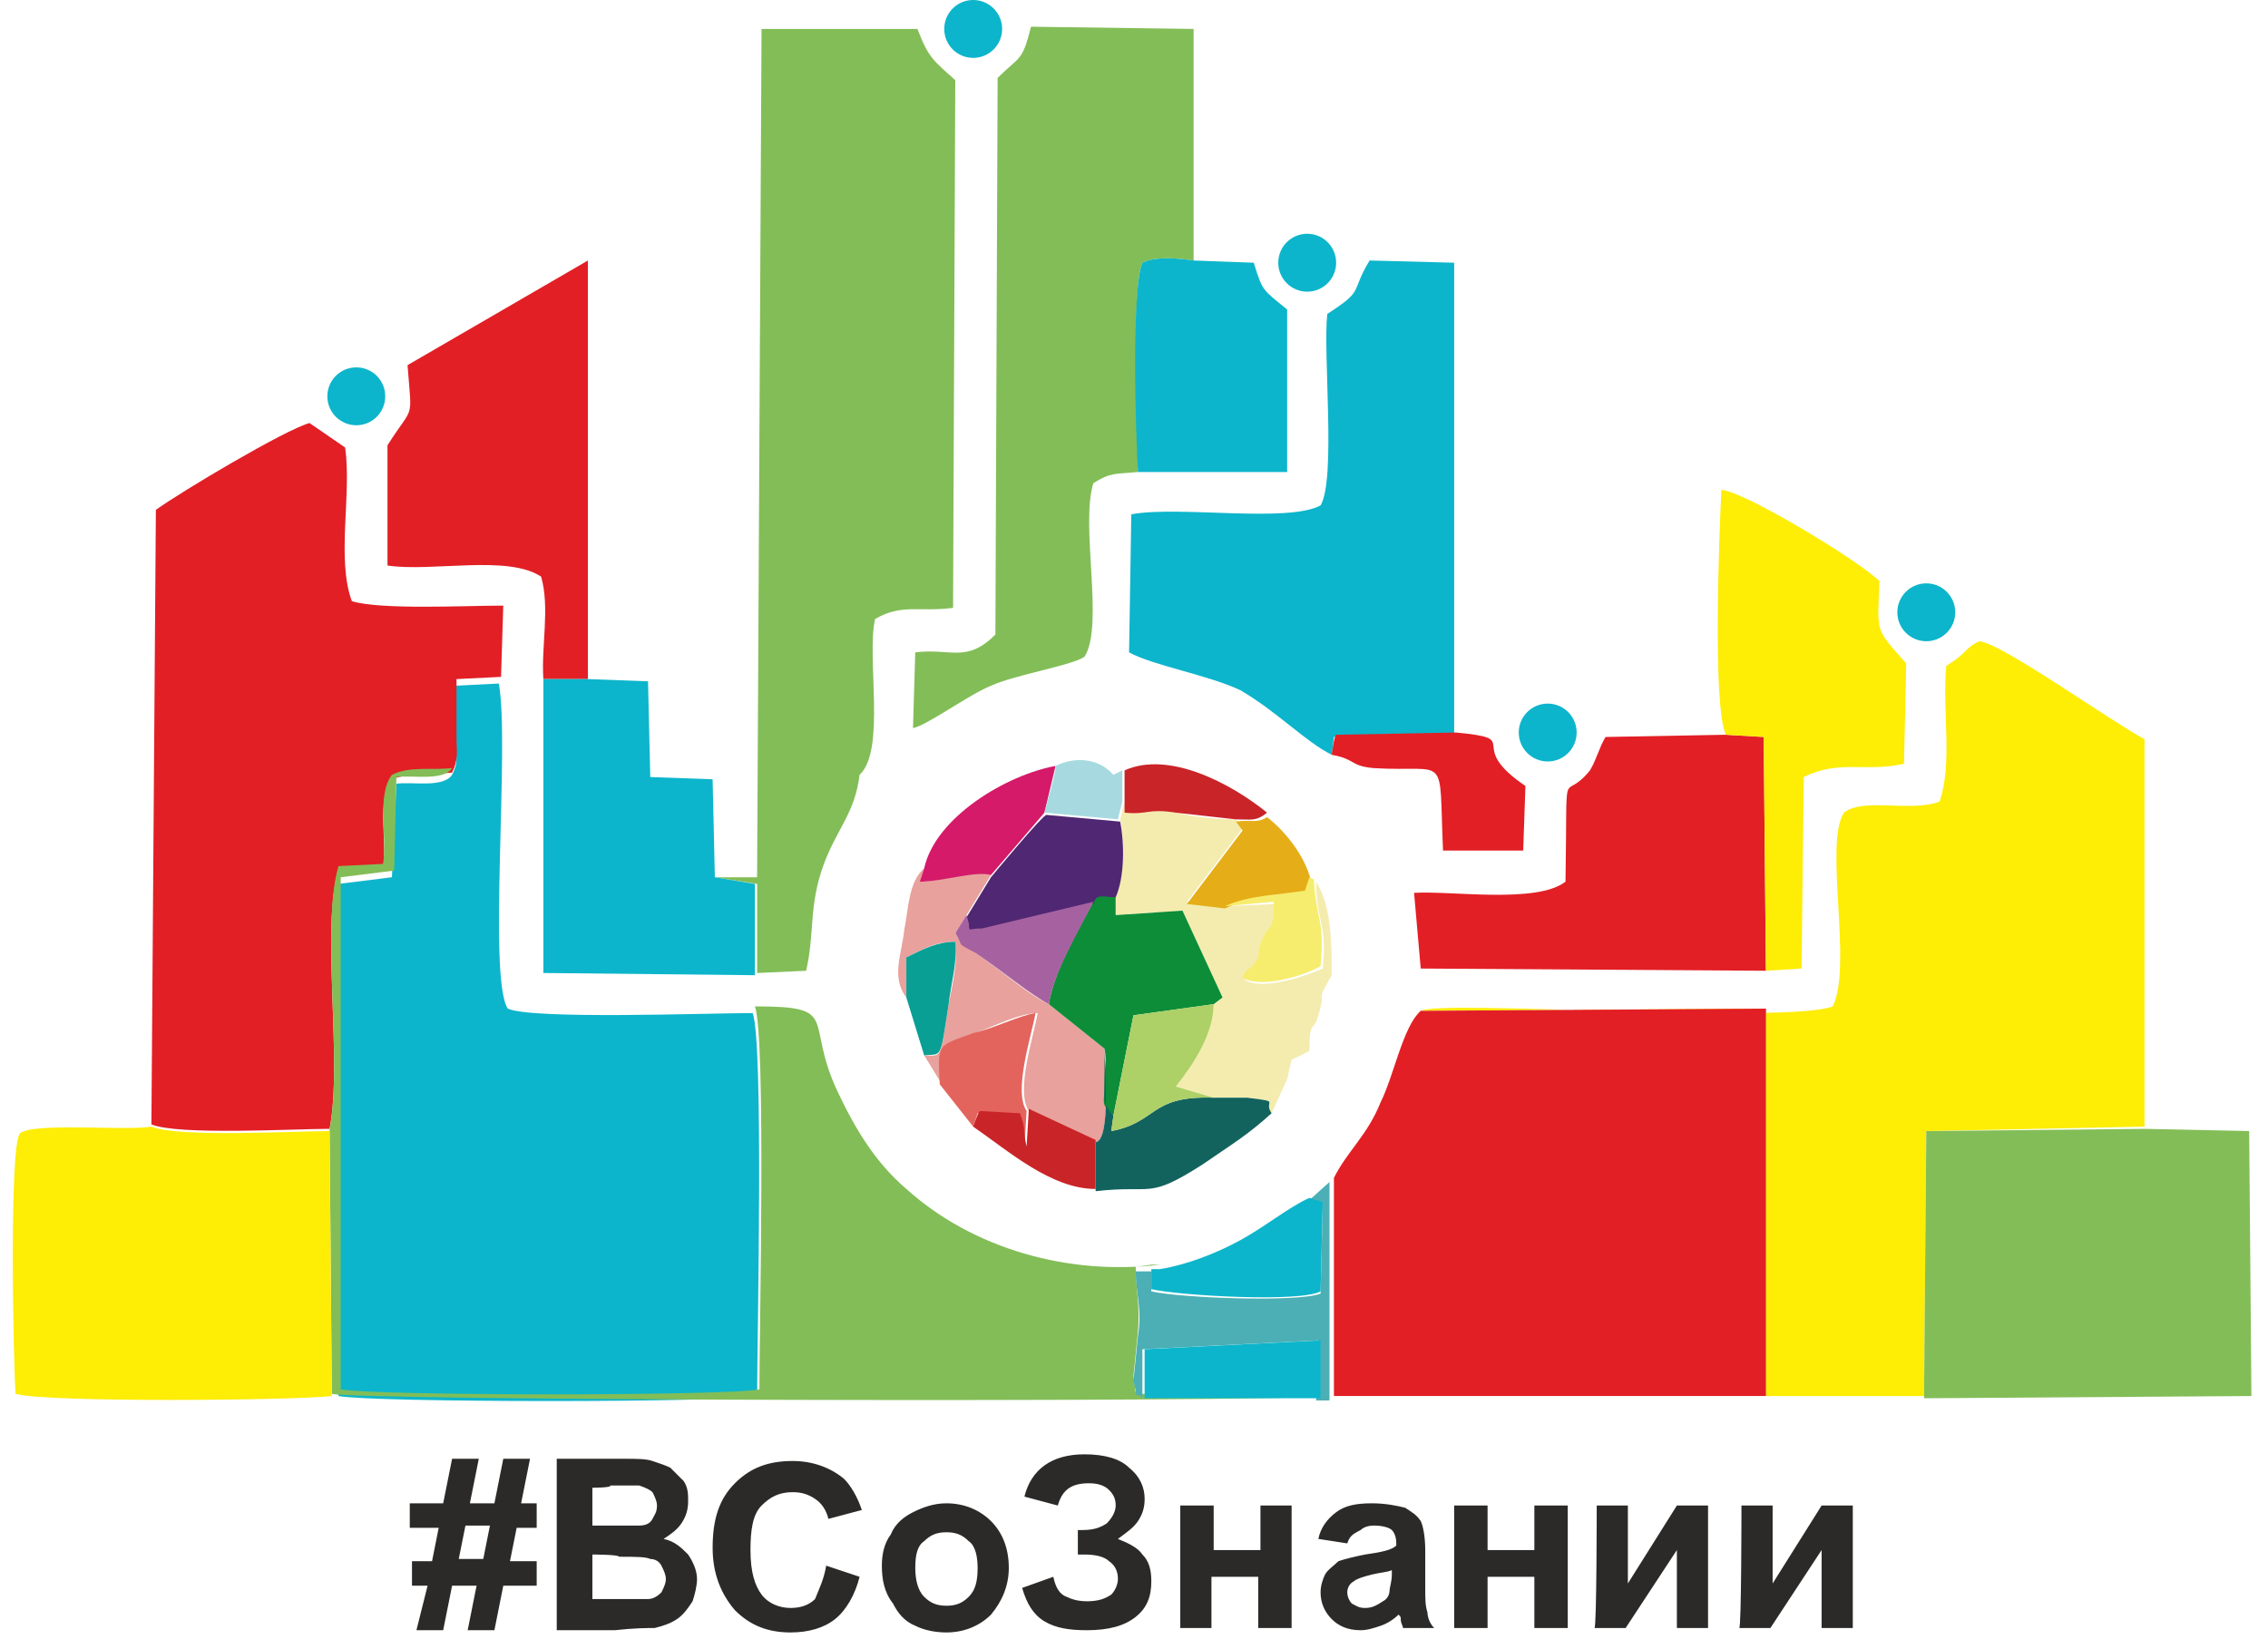 <?xml version="1.0" encoding="UTF-8"?> <svg xmlns="http://www.w3.org/2000/svg" width="99" height="72" viewBox="0 0 99 72" fill="none"><path fill-rule="evenodd" clip-rule="evenodd" d="M19.733 33.828C19.344 34.411 17.983 34.119 17.303 34.216L17.108 38.299L14.775 38.591V60.948C16.331 61.24 31.689 61.24 33.05 60.948C33.05 58.421 33.342 45.59 32.856 44.229C30.912 44.229 23.232 44.52 22.163 44.034C21.288 42.673 22.26 32.467 21.774 29.842L19.83 29.939V32.467C19.927 33.05 20.024 33.244 19.733 33.828Z" fill="#0CB5CB"></path><path fill-rule="evenodd" clip-rule="evenodd" d="M62.018 44.132L77.085 44.035V60.949H83.986L84.083 49.381L93.61 49.187V32.273C92.151 31.495 87.388 28.093 86.416 27.996C85.736 28.287 85.93 28.482 84.958 29.065C84.764 31.009 85.25 33.245 84.667 34.994C83.403 35.48 81.362 34.8 80.487 35.48C79.612 36.841 80.876 42.188 80.001 43.937C78.057 44.715 62.795 43.646 62.018 44.132Z" fill="#FEED05"></path><path fill-rule="evenodd" clip-rule="evenodd" d="M58.227 51.422V60.948H77.085V44.034L62.018 44.131C61.24 44.812 60.851 46.95 60.268 48.117C59.685 49.575 58.81 50.255 58.227 51.422Z" fill="#E21F25"></path><path fill-rule="evenodd" clip-rule="evenodd" d="M6.609 49.089C7.776 49.575 12.831 49.283 14.386 49.283C14.969 46.367 13.997 40.438 14.775 38.008L16.719 37.91C16.913 36.744 16.427 34.897 17.108 34.022C17.885 33.73 18.76 33.828 19.732 33.73C20.024 33.147 19.927 32.856 19.927 32.175V29.648L21.871 29.551L21.968 26.44C20.315 26.44 16.622 26.634 15.358 26.246C14.678 24.399 15.358 21.58 15.066 19.538L13.511 18.469C12.442 18.761 7.873 21.483 6.804 22.26L6.609 49.089Z" fill="#E21F25"></path><path fill-rule="evenodd" clip-rule="evenodd" d="M31.201 38.3L33.048 38.591V42.48L35.187 42.382C35.575 40.73 35.284 39.563 35.964 37.717C36.547 36.161 37.325 35.481 37.52 33.828C38.686 32.759 37.811 28.676 38.2 27.024C39.367 26.343 40.144 26.732 41.602 26.538L41.699 3.5C40.727 2.625 40.533 2.528 40.047 1.264H33.242L33.048 38.3H31.201Z" fill="#83BD57"></path><path fill-rule="evenodd" clip-rule="evenodd" d="M49.671 20.607C49.671 19.052 49.38 12.539 49.866 11.47C50.449 11.178 51.421 11.276 52.102 11.373V1.263L45.005 1.166C44.617 2.721 44.519 2.43 43.547 3.402L43.45 27.703C42.187 28.967 41.506 28.287 39.951 28.481L39.853 31.786C40.437 31.689 42.284 30.328 43.256 29.939C44.325 29.453 46.755 29.064 47.338 28.675C48.213 27.315 47.144 22.94 47.727 21.093C48.505 20.607 48.699 20.705 49.671 20.607Z" fill="#83BD57"></path><path fill-rule="evenodd" clip-rule="evenodd" d="M58.131 32.953L58.228 32.175L63.477 32.078V11.47L59.783 11.373C58.909 12.831 59.589 12.637 57.937 13.706C57.742 15.456 58.325 20.899 57.645 22.066C56.187 22.843 51.424 22.066 49.382 22.455L49.285 28.482C50.354 29.065 52.687 29.453 54.145 30.134C55.798 31.106 56.965 32.37 58.131 32.953Z" fill="#0CB5CB"></path><path fill-rule="evenodd" clip-rule="evenodd" d="M14.387 49.283L14.484 60.851C15.262 61.143 54.825 61.24 58.13 60.948H57.546L49.867 60.851C49.381 60.365 49.673 61.337 49.478 60.073L49.673 58.129C49.77 56.963 49.575 56.282 49.575 55.31L50.256 55.213H50.645C46.659 55.699 42.479 54.532 39.563 51.908C38.202 50.742 37.327 49.283 36.55 47.631C35.092 44.52 36.744 43.937 32.953 43.937C33.439 45.298 33.148 58.129 33.148 60.657C31.787 60.948 16.428 60.948 14.873 60.657V38.299L17.206 38.008L17.303 33.925C17.983 33.828 19.344 34.119 19.733 33.536C18.761 33.633 17.886 33.439 17.108 33.828C16.428 34.703 16.914 36.549 16.72 37.716L14.775 37.813C13.998 40.438 14.97 46.367 14.387 49.283Z" fill="#83BD57"></path><path fill-rule="evenodd" clip-rule="evenodd" d="M83.986 61.046L98.276 60.948L98.178 49.381L93.61 49.284L84.084 49.381L83.986 61.046Z" fill="#83BD57"></path><path fill-rule="evenodd" clip-rule="evenodd" d="M14.483 60.949L14.386 49.381C12.831 49.381 7.776 49.673 6.61 49.187C5.443 49.381 1.458 48.992 0.875 49.478C0.388 49.964 0.583 59.588 0.68 60.851C1.944 61.24 12.831 61.143 14.483 60.949Z" fill="#FEED05"></path><path fill-rule="evenodd" clip-rule="evenodd" d="M77.083 42.382L76.986 32.175L75.334 32.078L70.084 32.175C69.793 32.661 69.695 33.147 69.404 33.633C68.14 35.188 68.432 32.855 68.335 38.493C67.071 39.465 63.377 38.882 61.725 38.98L62.016 42.285L77.083 42.382Z" fill="#E21F25"></path><path fill-rule="evenodd" clip-rule="evenodd" d="M23.718 29.648H25.663V11.373L17.789 15.942C17.983 18.469 18.081 17.594 16.914 19.441V24.69C18.858 24.982 22.163 24.204 23.621 25.176C24.01 26.537 23.621 28.19 23.718 29.648Z" fill="#E21F25"></path><path fill-rule="evenodd" clip-rule="evenodd" d="M32.953 42.576V38.591L31.204 38.299L31.106 34.022L28.385 33.925L28.287 29.745L25.663 29.648H23.719V42.479L32.953 42.576Z" fill="#0CB5CB"></path><path fill-rule="evenodd" clip-rule="evenodd" d="M75.334 32.078L76.987 32.175L77.084 42.382L78.639 42.285L78.736 33.925C80.292 33.147 81.458 33.73 83.111 33.342L83.208 28.967C81.847 27.412 81.944 27.704 82.041 25.371C81.166 24.496 76.209 21.483 75.14 21.385C75.043 23.329 74.751 30.814 75.334 32.078Z" fill="#FEED05"></path><path fill-rule="evenodd" clip-rule="evenodd" d="M49.672 20.608H56.185V13.512C55.116 12.637 55.116 12.734 54.727 11.47L52.102 11.373C51.422 11.276 50.45 11.179 49.867 11.47C49.381 12.54 49.575 19.052 49.672 20.608Z" fill="#0CB5CB"></path><path fill-rule="evenodd" clip-rule="evenodd" d="M48.896 35.772C49.09 36.744 49.09 38.202 48.701 39.077V39.952L51.617 39.758L53.367 43.548L52.978 43.84C52.978 45.007 52.103 46.465 51.326 47.437L52.978 47.923C53.367 47.923 54.047 47.923 54.436 47.923C55.992 48.117 55.117 48.02 55.506 48.603L55.992 47.534C56.283 46.951 56.186 47.048 56.38 46.27L57.158 45.882C57.158 44.423 57.352 45.104 57.547 44.326C57.936 43.062 57.352 43.937 58.13 42.577C58.13 41.216 58.13 39.563 57.45 38.494C57.45 40.243 57.936 40.243 57.741 42.285C56.867 42.674 55.02 43.257 54.339 42.771C54.533 42.188 54.631 42.479 54.825 42.188C55.214 41.604 54.922 41.896 55.117 41.313C55.408 40.243 55.7 40.924 55.7 39.466L53.464 39.563L51.812 39.369L54.242 36.161L53.95 35.772C53.075 35.772 52.201 35.675 51.326 35.48C50.062 35.286 50.159 35.48 49.09 35.48V34.994L48.896 35.772Z" fill="#F4ECAE"></path><path fill-rule="evenodd" clip-rule="evenodd" d="M39.563 43.548V41.798C40.341 41.41 40.827 41.118 41.702 41.118C41.799 41.993 41.605 42.868 41.41 43.84C41.021 46.367 41.118 46.076 40.341 46.076L41.118 47.339C41.021 45.492 41.021 45.687 42.577 45.103C43.354 44.812 44.521 44.229 45.298 44.229C45.104 45.298 44.326 47.631 44.91 48.506L47.826 49.867C48.506 49.769 48.215 46.562 48.215 45.784L45.784 43.84C44.91 43.451 43.743 42.382 42.577 41.604C41.702 41.021 42.091 41.41 41.702 40.729L42.188 39.952L43.257 38.202C42.577 37.91 41.118 38.493 40.147 38.493L40.341 37.91C39.66 38.493 39.66 39.66 39.466 40.632C39.369 41.604 38.883 42.673 39.563 43.548Z" fill="#E8A19C"></path><path fill-rule="evenodd" clip-rule="evenodd" d="M45.783 43.84L48.213 45.784C48.311 46.27 48.213 46.659 48.213 47.242C48.213 48.311 48.019 48.117 48.602 48.7L49.477 44.326L52.977 43.84L53.365 43.548L51.616 39.757L48.699 39.952V39.077C48.213 39.077 47.825 38.882 47.727 39.368C47.047 40.632 45.978 42.479 45.783 43.84Z" fill="#0D8D37"></path><path fill-rule="evenodd" clip-rule="evenodd" d="M57.158 52.394L57.741 52.589L57.644 56.477C56.672 56.865 51.52 56.671 50.256 56.38V55.505H49.576C49.576 56.477 49.867 57.157 49.673 58.324L49.478 60.268C49.77 61.531 49.381 60.559 49.867 61.045V58.907L57.547 58.518L57.449 61.143H58.033V51.616C58.227 51.422 57.158 52.394 57.158 52.394Z" fill="#4BAFB5"></path><path fill-rule="evenodd" clip-rule="evenodd" d="M58.129 32.953C59.198 33.147 58.907 33.439 59.976 33.536C63.281 33.73 62.795 32.758 62.989 37.133H66.489L66.586 34.314C63.864 32.467 66.586 32.272 63.572 31.981L58.323 32.078C58.226 32.175 58.129 32.953 58.129 32.953Z" fill="#E21F25"></path><path fill-rule="evenodd" clip-rule="evenodd" d="M43.257 38.299L42.188 40.049C42.479 40.924 41.993 40.535 42.868 40.632L47.728 39.466C47.825 38.98 48.214 39.174 48.7 39.174C49.089 38.299 49.089 36.841 48.895 35.869L45.687 35.578C45.59 35.48 43.257 38.299 43.257 38.299Z" fill="#502773"></path><path fill-rule="evenodd" clip-rule="evenodd" d="M47.826 49.867V52.006C50.353 51.714 50.062 52.394 52.492 50.839C53.756 49.964 54.436 49.575 55.505 48.603C55.117 48.02 55.992 48.117 54.436 47.923C54.047 47.923 53.367 47.923 52.978 47.923C50.159 47.826 50.548 48.992 48.507 49.381L48.604 48.701C48.118 48.117 48.215 48.215 48.215 47.242C48.215 46.659 48.215 46.27 48.215 45.784C48.215 46.465 48.507 49.77 47.826 49.867Z" fill="#12635E"></path><path fill-rule="evenodd" clip-rule="evenodd" d="M50.645 55.407H50.256V56.282C51.52 56.574 56.769 56.865 57.644 56.379L57.741 52.491L57.157 52.297C56.283 52.685 55.213 53.56 54.144 54.143C53.075 54.727 51.811 55.213 50.645 55.407Z" fill="#0CB5CB"></path><path fill-rule="evenodd" clip-rule="evenodd" d="M49.963 61.045H57.642V58.518L49.963 58.907V61.045Z" fill="#0CB5CB"></path><path fill-rule="evenodd" clip-rule="evenodd" d="M40.341 37.91L40.147 38.494C41.118 38.494 42.577 38.008 43.257 38.202L45.59 35.48L46.076 33.439C43.938 33.828 40.827 35.675 40.341 37.91Z" fill="#D41A69"></path><path fill-rule="evenodd" clip-rule="evenodd" d="M48.603 48.7L48.506 49.381C50.547 48.992 50.158 47.825 52.977 47.923L51.325 47.437C52.102 46.465 52.977 45.104 52.977 43.84L49.478 44.326L48.603 48.7Z" fill="#ADD067"></path><path fill-rule="evenodd" clip-rule="evenodd" d="M41.021 47.339L42.479 49.186L42.674 48.603L44.423 48.7C44.812 49.478 44.618 49.283 44.715 50.158L44.812 48.506C44.229 47.631 45.007 45.298 45.201 44.229C44.521 44.326 43.354 44.909 42.479 45.103C40.924 45.687 40.924 45.492 41.021 47.339Z" fill="#E3645D"></path><path fill-rule="evenodd" clip-rule="evenodd" d="M42.189 39.952L41.703 40.729C42.092 41.41 41.703 41.118 42.578 41.604C43.745 42.382 45.008 43.451 45.786 43.84C45.98 42.479 47.05 40.729 47.73 39.368L42.87 40.535C41.995 40.535 42.481 40.827 42.189 39.952Z" fill="#A662A0"></path><path fill-rule="evenodd" clip-rule="evenodd" d="M53.949 35.869L54.241 36.258L51.81 39.466L53.463 39.66C54.532 39.174 55.796 39.174 57.06 39.174L57.254 38.591C57.06 37.522 56.185 36.355 55.31 35.675C54.824 35.966 54.63 35.772 53.949 35.869Z" fill="#E5AD18"></path><path fill-rule="evenodd" clip-rule="evenodd" d="M49.088 33.633V34.994V35.48C50.157 35.577 50.06 35.286 51.324 35.48C52.199 35.577 53.073 35.675 53.948 35.772C54.629 35.772 54.823 35.869 55.309 35.48C53.754 34.217 51.032 32.758 49.088 33.633Z" fill="#C92428"></path><path fill-rule="evenodd" clip-rule="evenodd" d="M42.478 49.186C44.034 50.256 45.881 51.908 47.825 51.908V49.77L44.909 48.409L44.812 50.061C44.617 49.186 44.812 49.381 44.52 48.603L42.77 48.506C42.673 48.603 42.478 49.186 42.478 49.186Z" fill="#C92428"></path><path fill-rule="evenodd" clip-rule="evenodd" d="M53.463 39.563L55.601 39.368C55.601 40.826 55.407 40.146 55.018 41.215C54.824 41.798 55.115 41.604 54.727 42.09C54.532 42.382 54.435 42.187 54.24 42.673C54.921 43.159 56.768 42.673 57.643 42.187C57.837 40.146 57.448 40.146 57.351 38.396L57.157 38.299L56.962 38.882C55.796 39.077 54.532 39.077 53.463 39.563Z" fill="#F6ED6E"></path><path fill-rule="evenodd" clip-rule="evenodd" d="M39.562 43.548L40.34 46.076C41.118 45.978 41.021 46.367 41.409 43.84C41.507 42.965 41.798 41.993 41.701 41.118C40.923 41.118 40.34 41.41 39.562 41.799V43.548Z" fill="#099F95"></path><path fill-rule="evenodd" clip-rule="evenodd" d="M45.588 35.48L48.796 35.772L48.99 34.994V33.633L48.601 33.828C47.921 33.05 46.852 33.05 46.074 33.439C46.171 33.439 45.588 35.48 45.588 35.48Z" fill="#A7DAE0"></path><path d="M15.553 18.566C16.251 18.566 16.816 18 16.816 17.302C16.816 16.604 16.251 16.039 15.553 16.039C14.855 16.039 14.289 16.604 14.289 17.302C14.289 18 14.855 18.566 15.553 18.566Z" fill="#0CB5CB"></path><path d="M42.48 2.527C43.178 2.527 43.744 1.962 43.744 1.264C43.744 0.566 43.178 0 42.48 0C41.783 0 41.217 0.566 41.217 1.264C41.217 1.962 41.783 2.527 42.48 2.527Z" fill="#0CB5CB"></path><path d="M57.061 12.734C57.758 12.734 58.324 12.168 58.324 11.47C58.324 10.772 57.758 10.206 57.061 10.206C56.363 10.206 55.797 10.772 55.797 11.47C55.797 12.168 56.363 12.734 57.061 12.734Z" fill="#0CB5CB"></path><path d="M84.084 27.995C84.782 27.995 85.348 27.43 85.348 26.732C85.348 26.034 84.782 25.468 84.084 25.468C83.386 25.468 82.82 26.034 82.82 26.732C82.82 27.43 83.386 27.995 84.084 27.995Z" fill="#0CB5CB"></path><path d="M67.559 33.245C68.257 33.245 68.822 32.679 68.822 31.981C68.822 31.283 68.257 30.718 67.559 30.718C66.861 30.718 66.295 31.283 66.295 31.981C66.295 32.679 66.861 33.245 67.559 33.245Z" fill="#0CB5CB"></path><path d="M18.664 69.229H17.984V68.159H18.859L19.15 66.701H17.887V65.632H19.345L19.734 63.688H20.9L20.511 65.632H21.581L21.969 63.688H23.136L22.747 65.632H23.427V66.701H22.553L22.261 68.159H23.427V69.229H21.969L21.581 71.173H20.414L20.803 69.229H19.734L19.345 71.173H18.178L18.664 69.229ZM20.317 66.604L20.025 68.062H21.095L21.386 66.604H20.317ZM24.302 63.688H27.218C27.802 63.688 28.191 63.688 28.482 63.785C28.774 63.882 29.065 63.98 29.26 64.077C29.454 64.271 29.649 64.466 29.843 64.66C30.038 64.952 30.038 65.243 30.038 65.535C30.038 65.924 29.94 66.215 29.746 66.507C29.552 66.799 29.26 66.993 28.968 67.187C29.454 67.285 29.746 67.576 30.038 67.868C30.232 68.159 30.426 68.548 30.426 68.937C30.426 69.229 30.329 69.618 30.232 69.909C30.038 70.201 29.843 70.492 29.552 70.687C29.26 70.881 28.968 70.978 28.579 71.076C28.288 71.076 27.704 71.076 26.83 71.173H24.302C24.302 71.076 24.302 63.688 24.302 63.688ZM25.858 64.952V66.604H26.83C27.413 66.604 27.802 66.604 27.899 66.604C28.191 66.604 28.385 66.507 28.482 66.312C28.579 66.118 28.677 66.021 28.677 65.729C28.677 65.535 28.579 65.341 28.482 65.146C28.385 65.049 28.191 64.952 27.899 64.854C27.704 64.854 27.316 64.854 26.635 64.854C26.733 64.952 25.858 64.952 25.858 64.952ZM25.858 67.868V69.812H27.218C27.802 69.812 28.093 69.812 28.288 69.812C28.482 69.812 28.677 69.715 28.871 69.52C28.968 69.326 29.065 69.132 29.065 68.937C29.065 68.743 28.968 68.548 28.871 68.354C28.774 68.159 28.579 68.062 28.385 68.062C28.191 67.965 27.704 67.965 27.024 67.965C27.024 67.868 25.858 67.868 25.858 67.868ZM36.064 68.354L37.522 68.84C37.328 69.618 36.939 70.298 36.453 70.687C35.967 71.076 35.287 71.27 34.509 71.27C33.537 71.27 32.759 70.978 32.079 70.298C31.496 69.618 31.107 68.743 31.107 67.576C31.107 66.312 31.398 65.438 32.079 64.757C32.759 64.077 33.537 63.785 34.606 63.785C35.481 63.785 36.259 64.077 36.842 64.563C37.133 64.854 37.425 65.34 37.62 65.924L36.161 66.312C36.064 65.924 35.87 65.632 35.578 65.438C35.287 65.243 34.995 65.146 34.606 65.146C34.023 65.146 33.634 65.341 33.245 65.729C32.856 66.118 32.759 66.799 32.759 67.673C32.759 68.645 32.954 69.229 33.245 69.618C33.537 70.006 34.023 70.201 34.509 70.201C34.898 70.201 35.287 70.103 35.578 69.812C35.773 69.326 35.967 68.937 36.064 68.354ZM38.494 68.354C38.494 67.868 38.592 67.382 38.883 66.993C39.078 66.507 39.467 66.215 39.855 66.021C40.244 65.826 40.73 65.632 41.313 65.632C42.091 65.632 42.772 65.924 43.258 66.41C43.744 66.896 44.035 67.576 44.035 68.451C44.035 69.229 43.744 69.909 43.258 70.492C42.772 70.978 42.091 71.27 41.313 71.27C40.827 71.27 40.341 71.173 39.953 70.978C39.467 70.784 39.175 70.395 38.98 70.006C38.592 69.52 38.494 68.937 38.494 68.354ZM39.953 68.451C39.953 68.937 40.05 69.423 40.341 69.715C40.633 70.006 40.925 70.104 41.313 70.104C41.702 70.104 41.994 70.006 42.285 69.715C42.577 69.423 42.674 69.034 42.674 68.451C42.674 67.965 42.577 67.479 42.285 67.285C41.994 66.993 41.702 66.896 41.313 66.896C40.925 66.896 40.633 66.993 40.341 67.285C40.05 67.479 39.953 67.868 39.953 68.451ZM46.174 65.729L44.716 65.34C45.007 64.174 45.882 63.493 47.34 63.493C48.215 63.493 48.895 63.688 49.284 64.077C49.77 64.466 49.965 64.952 49.965 65.438C49.965 65.826 49.867 66.118 49.673 66.41C49.479 66.701 49.187 66.896 48.798 67.187C49.284 67.382 49.673 67.576 49.868 67.868C50.159 68.159 50.256 68.548 50.256 69.034C50.256 69.715 50.062 70.201 49.576 70.59C49.09 70.978 48.41 71.173 47.437 71.173C46.66 71.173 46.077 71.076 45.59 70.784C45.104 70.492 44.813 70.006 44.618 69.326L45.979 68.84C46.077 69.326 46.271 69.618 46.562 69.715C46.757 69.812 47.049 69.909 47.437 69.909C47.923 69.909 48.215 69.812 48.507 69.618C48.701 69.423 48.798 69.132 48.798 68.937C48.798 68.645 48.701 68.354 48.41 68.159C48.215 67.965 47.826 67.868 47.34 67.868H47.049V66.799H47.243C47.729 66.799 48.021 66.701 48.312 66.507C48.507 66.312 48.701 66.021 48.701 65.729C48.701 65.438 48.604 65.243 48.41 65.049C48.215 64.854 47.923 64.757 47.535 64.757C46.757 64.757 46.368 65.049 46.174 65.729ZM51.52 65.729H52.978V67.673H55.02V65.729H56.38V71.076H54.922V68.84H52.881V71.076H51.52V65.729ZM58.81 67.382L57.547 67.187C57.644 66.701 57.936 66.312 58.325 66.021C58.713 65.729 59.199 65.632 59.88 65.632C60.463 65.632 60.949 65.729 61.338 65.826C61.63 66.021 61.824 66.118 62.018 66.41C62.115 66.604 62.213 67.09 62.213 67.673V69.326C62.213 69.812 62.213 70.103 62.31 70.395C62.31 70.59 62.407 70.881 62.602 71.076H61.241C61.241 70.978 61.144 70.881 61.144 70.687C61.144 70.59 61.144 70.59 61.046 70.492C60.852 70.687 60.56 70.881 60.269 70.978C59.977 71.076 59.685 71.173 59.394 71.173C58.81 71.173 58.422 70.978 58.13 70.687C57.839 70.395 57.644 70.006 57.644 69.52C57.644 69.229 57.741 68.937 57.839 68.743C57.936 68.548 58.227 68.354 58.422 68.159C58.713 68.062 59.102 67.965 59.588 67.868C60.269 67.771 60.755 67.673 60.949 67.479V67.382C60.949 67.09 60.852 66.896 60.755 66.799C60.657 66.701 60.366 66.604 59.977 66.604C59.685 66.604 59.491 66.701 59.394 66.799C59.005 66.993 58.908 67.09 58.81 67.382ZM60.755 68.548C60.56 68.645 60.269 68.645 59.88 68.743C59.491 68.84 59.199 68.937 59.102 69.034C58.908 69.132 58.81 69.326 58.81 69.52C58.81 69.715 58.908 69.909 59.005 70.006C59.199 70.104 59.297 70.201 59.588 70.201C59.88 70.201 60.074 70.103 60.366 69.909C60.56 69.812 60.657 69.618 60.657 69.423C60.657 69.326 60.755 69.034 60.755 68.743V68.548ZM63.476 65.729H64.934V67.673H66.976V65.729H68.434V71.076H66.976V68.84H64.934V71.076H63.476V65.729ZM69.698 65.729H71.058V69.132L73.197 65.729H74.558V71.076H73.197V67.673L70.961 71.076H69.6C69.698 71.076 69.698 65.729 69.698 65.729ZM76.016 65.729H77.377V69.132L79.515 65.729H80.876V71.076H79.515V67.673L77.28 71.076H75.919C76.016 71.076 76.016 65.729 76.016 65.729Z" fill="#2B2A29"></path></svg> 
